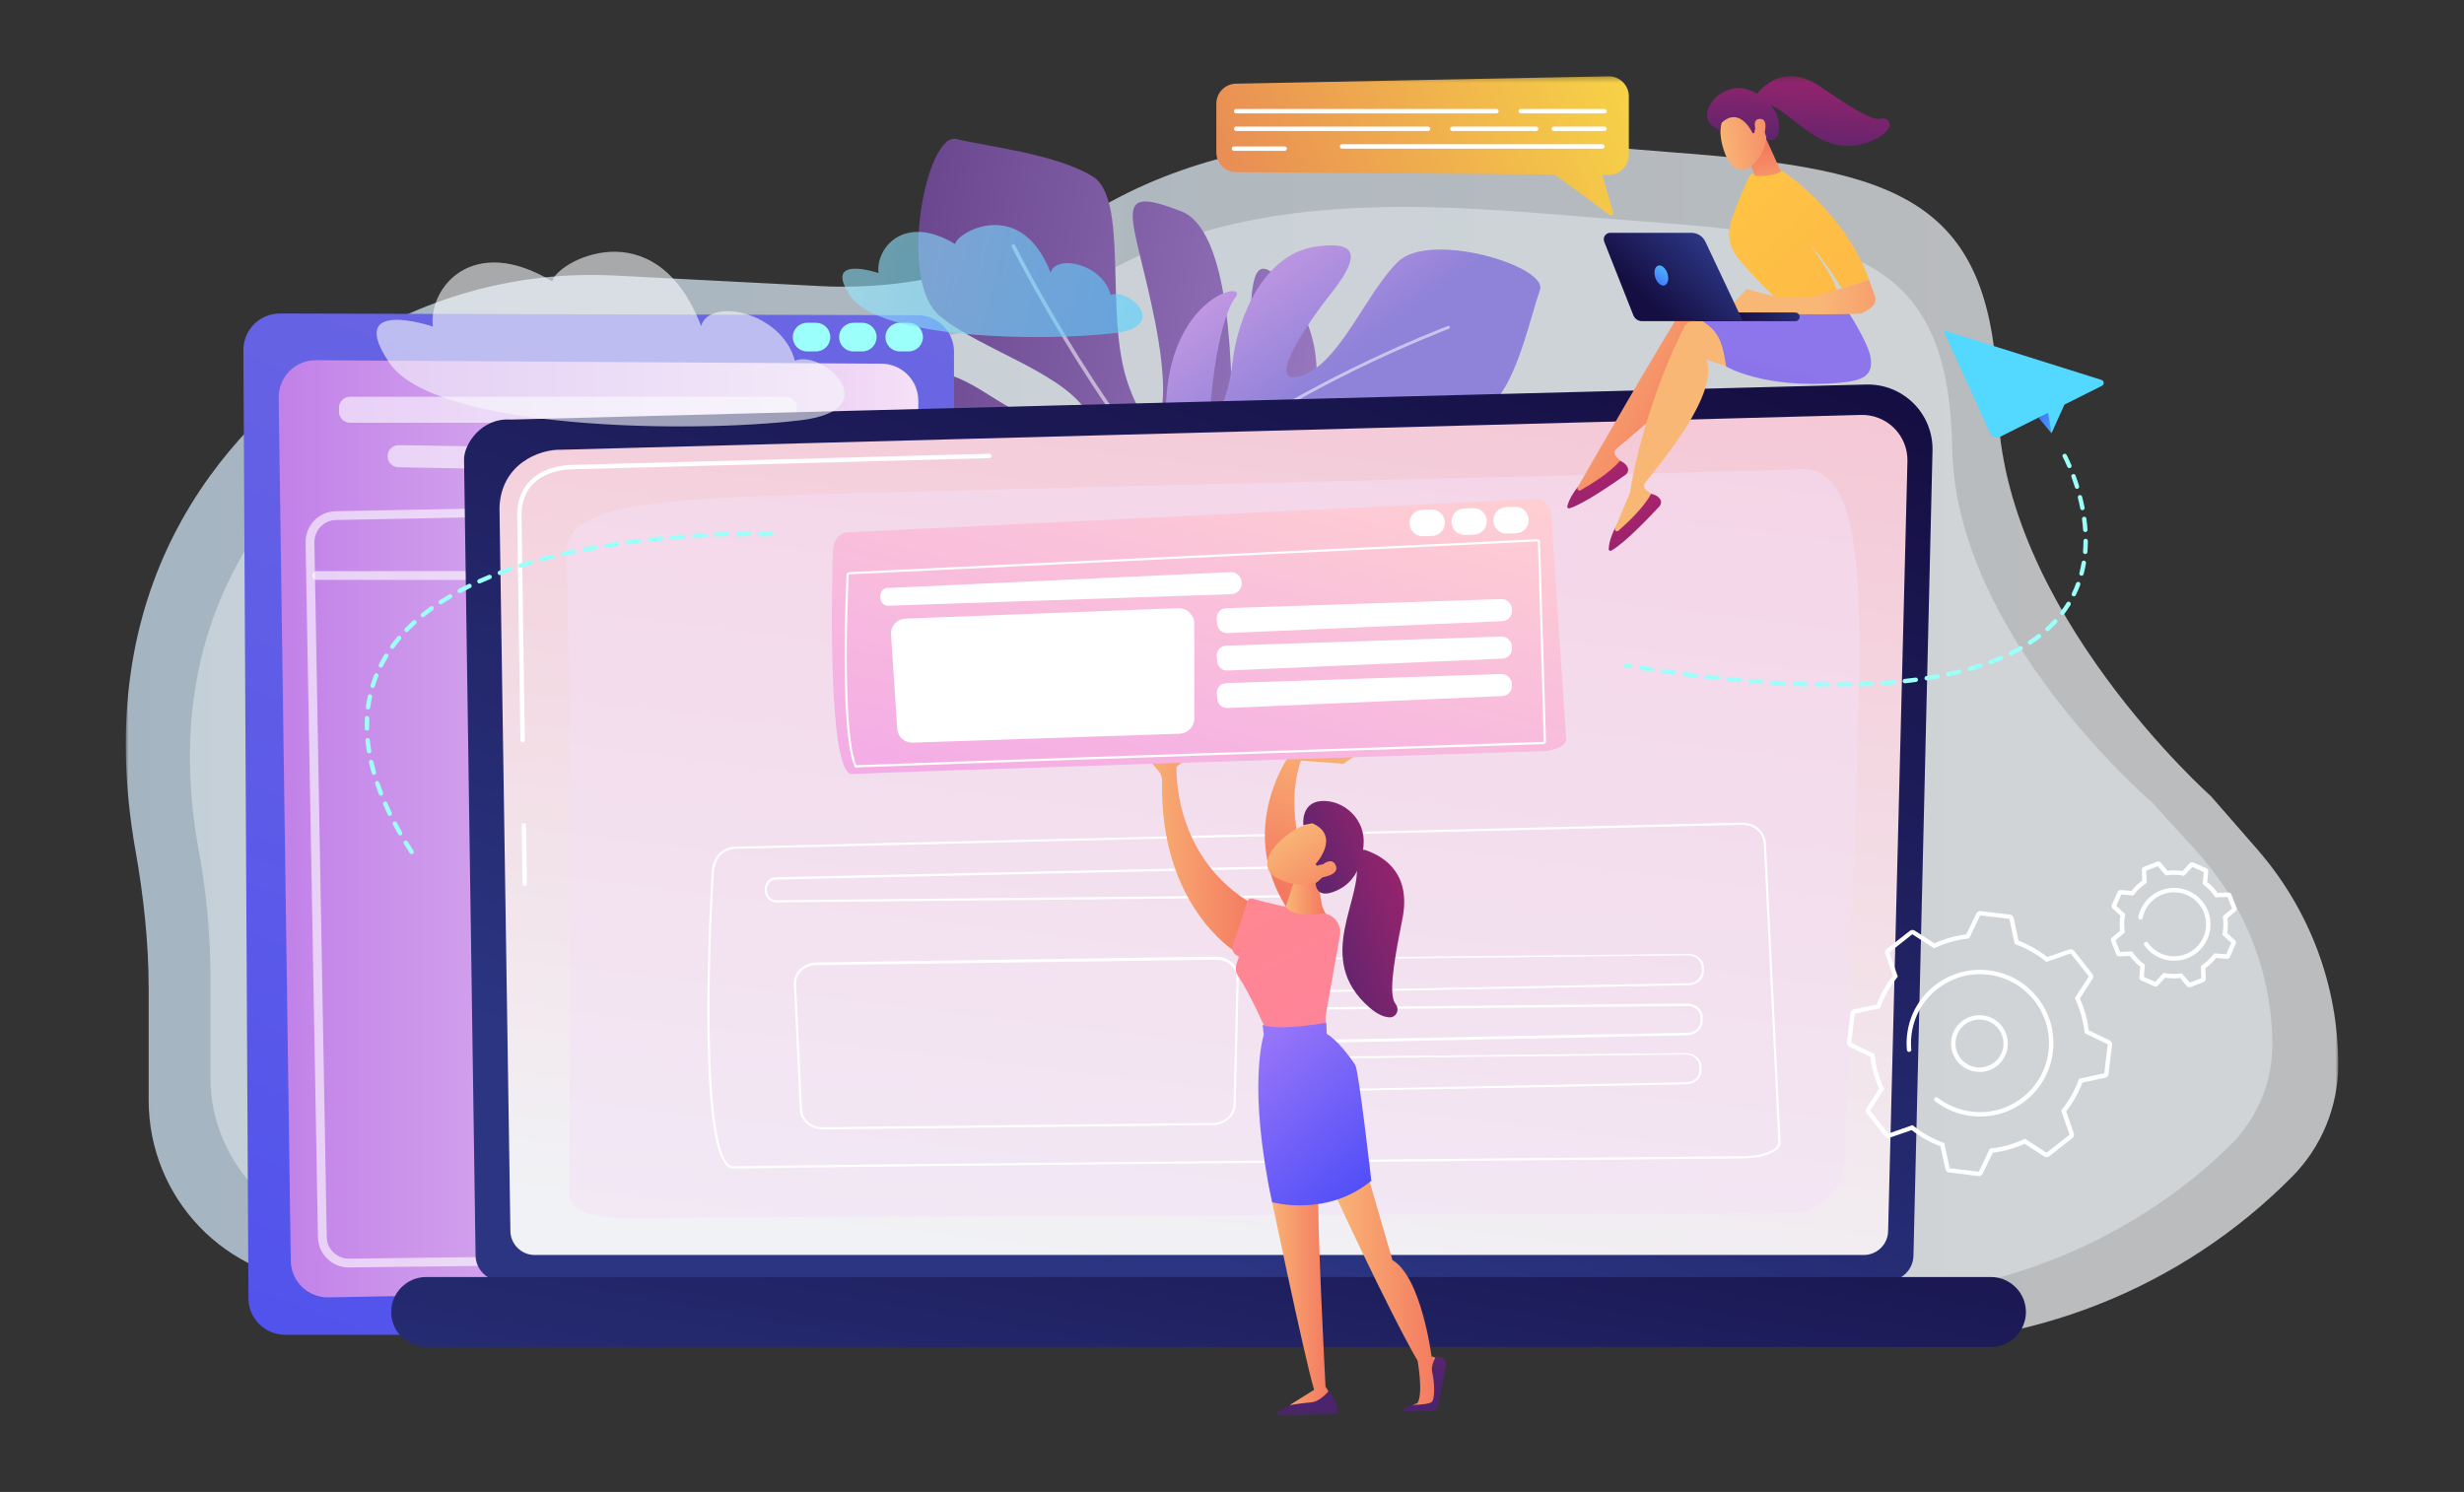 <svg width="431" height="261" viewBox="0 0 431 261" fill="none" xmlns="http://www.w3.org/2000/svg">
<rect x="0" y="0" width="431" height="261" fill="#333333" stroke="none"/>
<mask id="mask0_2227_7416" style="mask-type:luminance" maskUnits="userSpaceOnUse" x="22" y="13" width="387" height="235">
<path d="M409 13.322H22V247.677H409V13.322Z" fill="white"/>
</mask>
<g mask="url(#mask0_2227_7416)">
<path opacity="0.7" d="M394.855 148.603L386.736 139.287C386.736 139.287 350.101 106.75 349.464 70.767C348.831 34.784 332.429 29.656 292.999 26.687C259.666 24.176 221.193 18.069 189.793 37.915C176.014 46.626 159.821 50.886 143.503 50.05L107.538 48.203C90.38 47.32 73.383 52.066 59.23 61.729C38.248 76.054 15.51 102.714 23.717 148.9C25.11 156.743 26.005 164.952 26.005 172.915V192.476C26.005 209.654 39.521 223.766 56.827 224.445L326.807 235.033C354.565 236.121 381.455 225.529 400.921 205.867C406.11 200.623 409 193.57 409 186.221C409 172.406 403.965 159.053 394.855 148.603Z" fill="url(#paint0_linear_2227_7416)"/>
<path opacity="0.4" d="M384.197 148.899L376.558 140.49C376.558 140.49 342.086 111.107 341.492 78.617C340.894 46.127 325.464 41.493 288.365 38.813C256.999 36.545 220.803 31.032 191.262 48.954C178.298 56.82 163.062 60.668 147.708 59.908L113.869 58.239C97.726 57.441 81.733 61.724 68.417 70.454C48.677 83.391 27.108 107.464 34.829 149.169C36.141 156.253 36.805 163.663 36.805 170.854V188.519C36.805 204.031 49.696 216.775 65.978 217.388L320.081 226.951C346.2 227.934 371.541 218.367 389.854 200.615C394.739 195.879 397.474 189.509 397.474 182.874C397.474 170.4 392.759 158.338 384.189 148.903L384.197 148.899Z" fill="url(#paint1_linear_2227_7416)"/>
<path d="M215.252 98.564C215.252 98.564 239.745 71.345 226.249 52.077C215.402 36.592 220.183 59.677 217.872 79.909C217.691 81.498 215.325 81.328 215.375 79.728C215.85 64.034 215.113 40.239 206.617 36.958C193.787 32.007 198.356 37.61 202.044 56.284C205.733 74.958 201.442 79.065 197.286 67.054C193.127 55.042 197.545 34.81 191.113 30.858C184.681 26.906 172.581 25.622 167.299 24.322C162.02 23.023 156.958 49.089 164.343 55.243C171.728 61.397 187.223 65.426 190.777 73.262C194.331 81.097 180.236 73.717 172.87 69.032C165.505 64.347 160.222 62.731 162.947 73.316C165.67 83.9 179.379 88.242 189.296 88.377C199.212 88.512 205.081 91.739 200.215 92.059C195.35 92.383 180.301 92.14 175.479 89.16C170.655 86.179 178.62 110.151 215.255 98.556L215.252 98.564Z" fill="url(#paint2_linear_2227_7416)"/>
<path opacity="0.53" d="M215.306 96.545C215.337 96.433 215.306 96.31 215.214 96.225C194.686 77.1 177.729 43.245 177.559 42.905C177.478 42.747 177.285 42.682 177.127 42.759C176.968 42.84 176.902 43.033 176.98 43.191C177.149 43.53 194.158 77.493 214.774 96.699C214.905 96.823 215.109 96.815 215.229 96.684C215.268 96.645 215.291 96.595 215.306 96.549V96.545Z" fill="white"/>
<path d="M205.201 83.438C205.201 83.438 225.246 105.524 241.987 96.189C255.441 88.689 236.327 90.648 220.109 87.105C218.836 86.827 219.172 84.926 220.461 85.096C233.147 86.777 252.505 88.149 255.866 81.54C260.939 71.561 256.021 74.796 240.571 76.239C225.122 77.68 222.147 73.867 232.229 71.496C242.311 69.121 258.354 74.372 262.09 69.491C265.825 64.609 267.869 54.915 269.359 50.747C270.849 46.579 250.128 40.324 244.53 45.796C238.927 51.268 234.378 63.483 227.734 65.712C221.086 67.941 228.236 57.136 232.645 51.56C237.056 45.985 238.804 41.84 229.995 43.17C221.186 44.5 216.533 55.243 215.603 63.263C214.673 71.284 211.57 75.768 211.713 71.8C211.852 67.833 213.295 55.667 216.108 52.008C218.925 48.349 198.826 52.814 205.196 83.441L205.201 83.438Z" fill="url(#paint3_linear_2227_7416)"/>
<path opacity="0.53" d="M206.832 83.649C206.92 83.684 207.025 83.668 207.098 83.603C224.303 68.561 253.16 57.626 253.45 57.518C253.585 57.468 253.654 57.313 253.604 57.178C253.554 57.043 253.4 56.974 253.264 57.024C252.975 57.132 224.029 68.098 206.751 83.206C206.643 83.302 206.631 83.468 206.727 83.576C206.759 83.611 206.793 83.634 206.832 83.649Z" fill="white"/>
<path d="M49.847 233.505H160.481C164.007 233.505 166.871 230.648 166.871 227.12V61.528C166.871 58.008 164.019 55.154 160.5 55.143L48.979 54.842C45.43 54.834 42.555 57.715 42.574 61.258L43.458 227.151C43.477 230.664 46.332 233.502 49.847 233.502V233.505Z" fill="url(#paint4_linear_2227_7416)"/>
<path d="M55.268 63.016L154.192 63.625C157.769 63.648 160.651 66.559 160.631 70.134L159.941 218.76C159.925 222.281 157.097 225.142 153.578 225.207L57.46 226.962C53.872 227.027 50.912 224.162 50.862 220.577L48.744 69.586C48.694 65.958 51.634 62.996 55.264 63.02L55.268 63.016Z" fill="url(#paint5_linear_2227_7416)"/>
<path opacity="0.6" d="M137.449 69.404H61.233C60.161 69.404 59.292 70.273 59.292 71.344V72.022C59.292 73.094 60.161 73.962 61.233 73.962H137.449C138.521 73.962 139.39 73.094 139.39 72.022V71.344C139.39 70.273 138.521 69.404 137.449 69.404Z" fill="white"/>
<path opacity="0.6" d="M67.797 79.913C67.851 80.927 68.681 81.725 69.699 81.745L136.358 82.959C137.442 82.979 138.333 82.107 138.333 81.024V80.865C138.333 79.809 137.485 78.945 136.424 78.93L69.765 77.873C68.642 77.854 67.735 78.795 67.797 79.917V79.913Z" fill="white"/>
<path opacity="0.61" d="M60.99 221.735C58.07 221.735 55.666 219.379 55.616 216.456L53.451 94.898C53.397 91.941 55.762 89.489 58.722 89.431L148.724 87.68C150.156 87.661 151.522 88.185 152.555 89.18C153.59 90.175 154.176 91.513 154.203 92.951L156.522 215.18C156.549 216.623 156.013 217.987 155.006 219.021C154.003 220.058 152.652 220.636 151.209 220.651L61.048 221.732C61.025 221.732 61.006 221.732 60.983 221.732L60.99 221.735ZM54.994 94.868L57.159 216.426C57.198 218.512 58.911 220.189 60.99 220.189C61.006 220.189 61.021 220.189 61.037 220.189L151.198 219.109C152.228 219.098 153.188 218.685 153.902 217.945C154.62 217.208 155.002 216.233 154.982 215.207L152.664 92.978C152.644 91.953 152.228 91 151.49 90.291C150.754 89.581 149.785 89.192 148.759 89.222L58.756 90.973C56.646 91.016 54.96 92.762 54.998 94.871L54.994 94.868Z" fill="white"/>
<path opacity="0.61" d="M153.581 101.449H55.391C54.967 101.449 54.619 101.102 54.619 100.677C54.619 100.253 54.967 99.906 55.391 99.906H153.581C154.005 99.906 154.353 100.253 154.353 100.677C154.353 101.102 154.005 101.449 153.581 101.449Z" fill="white"/>
<path d="M145.232 58.973C145.232 60.357 144.11 61.48 142.724 61.48H141.181C139.796 61.48 138.673 60.357 138.673 58.973C138.673 57.589 139.796 56.467 141.181 56.467H142.724C144.11 56.467 145.232 57.589 145.232 58.973Z" fill="url(#paint6_linear_2227_7416)"/>
<path d="M153.334 58.973C153.334 60.357 152.211 61.48 150.826 61.48H149.282C147.898 61.48 146.774 60.357 146.774 58.973C146.774 57.589 147.898 56.467 149.282 56.467H150.826C152.211 56.467 153.334 57.589 153.334 58.973Z" fill="url(#paint7_linear_2227_7416)"/>
<path d="M161.438 58.973C161.438 60.357 160.315 61.48 158.929 61.48H157.387C156.001 61.48 154.878 60.357 154.878 58.973C154.878 57.589 156.001 56.467 157.387 56.467H158.929C160.315 56.467 161.438 57.589 161.438 58.973Z" fill="url(#paint8_linear_2227_7416)"/>
<path d="M334.698 219.601C334.698 222.065 332.679 224.078 330.215 224.078H87.671C85.206 224.078 83.188 222.061 83.188 219.601L81.17 80.31C81.17 77.846 84.075 73.038 89.396 73.4L326.433 67.269C329.528 67.189 332.521 68.38 334.713 70.562C336.905 72.745 338.105 75.729 338.032 78.822L334.702 219.598L334.698 219.601Z" fill="url(#paint9_linear_2227_7416)"/>
<path d="M330.268 215.308C330.268 217.641 328.358 219.549 326.024 219.549H93.52C91.186 219.549 89.276 217.641 89.276 215.308L87.37 88.861C87.594 81.253 94.269 78.515 98.317 78.677L325.503 72.585C327.679 72.527 329.782 73.364 331.322 74.898C332.861 76.433 333.702 78.534 333.648 80.709L330.268 215.308Z" fill="url(#paint10_linear_2227_7416)"/>
<path d="M91.788 154.996C91.576 154.996 91.406 154.826 91.402 154.615L91.252 144.361C91.252 144.149 91.418 143.972 91.634 143.972C91.842 143.956 92.024 144.138 92.024 144.354L92.174 154.606C92.174 154.818 92.008 154.996 91.792 154.996H91.788Z" fill="white"/>
<path d="M91.422 129.868C91.21 129.868 91.04 129.698 91.036 129.486L90.457 90.209C90.469 87.572 91.283 85.466 92.872 83.943C95.766 81.175 100.288 81.31 100.481 81.321L173.028 79.374C173.236 79.359 173.418 79.536 173.426 79.748C173.429 79.96 173.263 80.138 173.051 80.145L100.481 82.092C100.277 82.085 96.067 81.954 93.409 84.502C91.973 85.875 91.24 87.795 91.229 90.209L91.808 129.478C91.808 129.69 91.642 129.868 91.425 129.868H91.422Z" fill="white"/>
<path opacity="0.5" d="M99.52 208.288C99.763 197.839 99.674 105.289 99.073 97.296C98.471 89.302 110.93 87.802 130.053 86.904C149.175 86.006 310.536 82.443 314.691 82.107C324.028 81.352 325.962 95.298 325.028 125.583C324.326 148.333 323.165 185.812 322.628 203.048C322.47 208.181 318.272 212.252 313.132 212.268C274.301 212.376 125.48 212.8 115.571 213.097C104.17 213.436 99.42 212.433 99.516 208.288H99.52Z" fill="url(#paint11_linear_2227_7416)"/>
<path d="M348.249 235.643H74.549C71.181 235.643 68.426 232.89 68.426 229.524C68.426 226.157 71.181 223.404 74.549 223.404H348.249C351.618 223.404 354.373 226.157 354.373 229.524C354.373 232.89 351.618 235.643 348.249 235.643Z" fill="url(#paint12_linear_2227_7416)"/>
<path d="M346.126 205.738C346.096 205.738 346.068 205.738 346.037 205.734L340.914 205.113C340.6 205.074 340.346 204.843 340.281 204.535L339.424 200.54C337.614 199.854 335.924 198.901 334.392 197.702L330.527 199.036C330.23 199.14 329.897 199.04 329.704 198.793L326.521 194.733C326.328 194.486 326.313 194.139 326.483 193.877L328.705 190.445C327.907 188.676 327.386 186.805 327.151 184.885L323.473 183.1C323.187 182.96 323.026 182.66 323.064 182.348L323.686 177.227C323.724 176.915 323.956 176.66 324.264 176.594L328.261 175.738C328.948 173.93 329.901 172.241 331.101 170.71L329.766 166.846C329.662 166.55 329.763 166.218 330.01 166.026L334.073 162.844C334.32 162.651 334.663 162.636 334.929 162.806L338.363 165.027C340.134 164.229 342.001 163.708 343.927 163.473L345.717 159.798C345.856 159.513 346.157 159.347 346.474 159.389L351.597 160.011C351.91 160.049 352.165 160.28 352.23 160.589L353.087 164.584C354.896 165.27 356.587 166.222 358.118 167.421L361.984 166.087C362.281 165.984 362.614 166.083 362.807 166.33L365.99 170.391C366.183 170.637 366.198 170.984 366.028 171.246L363.805 174.678C364.604 176.448 365.125 178.318 365.36 180.239L369.037 182.024C369.323 182.162 369.485 182.463 369.447 182.78L368.825 187.9C368.787 188.212 368.555 188.467 368.247 188.533L364.25 189.389C363.563 191.197 362.609 192.886 361.41 194.417L362.745 198.281C362.849 198.577 362.748 198.909 362.501 199.101L358.438 202.283C358.191 202.476 357.844 202.491 357.582 202.321L354.148 200.101C352.377 200.899 350.505 201.419 348.584 201.654L346.798 205.329C346.674 205.583 346.412 205.746 346.134 205.746L346.126 205.738ZM334.54 196.834L334.705 196.965C336.268 198.219 338.012 199.202 339.887 199.888L340.088 199.961L341.033 204.373L346.13 204.97L348.071 200.933L348.283 200.91C350.266 200.694 352.192 200.155 354.013 199.31L354.206 199.222L357.998 201.669L362.004 198.504L360.538 194.259L360.672 194.093C361.927 192.531 362.911 190.788 363.597 188.914L363.671 188.714L368.085 187.769L368.679 182.676L364.639 180.736L364.616 180.523C364.4 178.542 363.86 176.614 363.015 174.797L362.926 174.605L365.38 170.814L362.197 166.793L357.964 168.278L357.798 168.147C356.235 166.893 354.491 165.91 352.616 165.224L352.415 165.15L351.471 160.739L346.373 160.145L344.433 164.182L344.22 164.206C342.236 164.426 340.308 164.962 338.49 165.806L338.297 165.895L334.505 163.442L330.48 166.623L331.965 170.853L331.831 171.019C330.576 172.581 329.593 174.323 328.906 176.194L328.832 176.394L324.442 177.335L323.824 182.432L327.864 184.372L327.887 184.584C328.103 186.566 328.644 188.494 329.489 190.31L329.577 190.503L327.123 194.293L330.307 198.315L334.54 196.83V196.834ZM346.365 195.331C345.844 195.331 345.32 195.3 344.795 195.234C342.483 194.953 340.296 194.054 338.467 192.635C338.297 192.504 338.27 192.261 338.398 192.096C338.529 191.926 338.772 191.895 338.938 192.026C340.655 193.36 342.711 194.205 344.883 194.467C348.083 194.856 351.243 193.973 353.781 191.987C356.32 190.002 357.929 187.145 358.319 183.948C358.709 180.752 357.825 177.594 355.838 175.056C353.851 172.519 350.992 170.911 347.793 170.522C344.594 170.132 341.435 171.015 338.895 173.001C336.357 174.987 334.748 177.844 334.358 181.041C334.254 181.896 334.242 182.76 334.32 183.609C334.338 183.821 334.184 184.009 333.972 184.029C333.76 184.048 333.571 183.894 333.552 183.681C333.467 182.78 333.482 181.858 333.594 180.952C334.007 177.55 335.72 174.513 338.421 172.396C341.122 170.283 344.482 169.345 347.885 169.758C351.289 170.171 354.33 171.883 356.448 174.582C358.562 177.281 359.5 180.639 359.087 184.041C358.674 187.441 356.96 190.48 354.26 192.597C351.975 194.385 349.22 195.331 346.365 195.331Z" fill="white"/>
<path d="M346.25 187.527C345.645 187.527 345.042 187.414 344.46 187.191C343.221 186.713 342.242 185.784 341.705 184.573C341.169 183.362 341.134 182.013 341.612 180.775C342.596 178.223 345.479 176.942 348.037 177.929C350.591 178.912 351.872 181.793 350.884 184.349C350.406 185.587 349.476 186.567 348.265 187.103C347.62 187.387 346.937 187.53 346.25 187.53V187.527ZM342.334 181.049C341.933 182.093 341.96 183.235 342.415 184.256C342.87 185.283 343.696 186.065 344.741 186.47C345.787 186.871 346.93 186.844 347.952 186.389C348.979 185.934 349.762 185.109 350.167 184.064C351 181.905 349.92 179.472 347.759 178.643C345.602 177.809 343.167 178.89 342.334 181.049Z" fill="white"/>
<path d="M382.958 172.717C382.797 172.717 382.642 172.647 382.535 172.52L381.334 171.101C380.459 171.205 379.579 171.182 378.715 171.043L377.452 172.405C377.291 172.578 377.04 172.628 376.82 172.536L374.548 171.533C374.331 171.437 374.2 171.213 374.219 170.978L374.374 169.127C373.683 168.583 373.077 167.947 372.564 167.234L370.705 167.303C370.461 167.323 370.249 167.168 370.164 166.948L369.265 164.635C369.18 164.415 369.242 164.165 369.423 164.01L370.843 162.81C370.739 161.936 370.759 161.056 370.901 160.193L369.539 158.932C369.366 158.77 369.311 158.516 369.408 158.299L370.411 156.032C370.508 155.817 370.732 155.677 370.967 155.704L372.819 155.859C373.362 155.168 373.999 154.563 374.713 154.05L374.644 152.192C374.637 151.953 374.778 151.737 374.998 151.652L377.314 150.753C377.534 150.669 377.788 150.734 377.939 150.911L379.139 152.33C380.015 152.227 380.894 152.246 381.759 152.388L383.02 151.027C383.183 150.854 383.437 150.8 383.653 150.896L385.926 151.898C386.142 151.995 386.277 152.219 386.254 152.454L386.099 154.305C386.791 154.849 387.396 155.484 387.91 156.198L389.769 156.128C390.008 156.125 390.221 156.264 390.31 156.483L391.208 158.797C391.293 159.017 391.232 159.271 391.05 159.422L389.63 160.62C389.734 161.496 389.715 162.375 389.572 163.239L390.935 164.499C391.108 164.662 391.162 164.916 391.066 165.133L390.062 167.403C389.966 167.619 389.746 167.754 389.507 167.731L387.655 167.577C387.11 168.267 386.474 168.872 385.76 169.385L385.83 171.244C385.837 171.479 385.694 171.695 385.474 171.783L383.16 172.682C383.094 172.709 383.025 172.721 382.958 172.721V172.717ZM381.651 170.279L383.024 171.903L385.051 171.116L384.969 168.992L385.147 168.872C385.922 168.34 386.605 167.692 387.169 166.944L387.295 166.775L389.414 166.952L390.29 164.963L388.731 163.516L388.77 163.308C388.943 162.387 388.963 161.446 388.832 160.516L388.8 160.304L390.425 158.932L389.638 156.908L387.512 156.988L387.392 156.811C386.86 156.036 386.212 155.353 385.463 154.79L385.293 154.664L385.471 152.543L383.48 151.667L382.033 153.225L381.824 153.187C380.902 153.013 379.961 152.994 379.031 153.125L378.819 153.155L377.445 151.533L375.42 152.319L375.5 154.444L375.323 154.563C374.543 155.095 373.864 155.743 373.301 156.491L373.174 156.661L371.056 156.483L370.179 158.473L371.738 159.919L371.7 160.128C371.526 161.049 371.506 161.99 371.638 162.919L371.669 163.131L370.045 164.504L370.832 166.528L372.958 166.447L373.077 166.624C373.609 167.4 374.258 168.082 375.007 168.645L375.176 168.772L374.998 170.889L376.99 171.764L378.437 170.207L378.645 170.245C379.567 170.419 380.509 170.438 381.438 170.307L381.651 170.276V170.279ZM380.277 168.07C379.421 168.07 378.549 167.897 377.716 167.526C376.658 167.06 375.747 166.32 375.084 165.379C374.96 165.205 375.003 164.963 375.176 164.843C375.35 164.719 375.593 164.762 375.712 164.936C376.295 165.761 377.094 166.412 378.024 166.821C380.852 168.067 384.166 166.783 385.412 163.956C386.659 161.13 385.374 157.817 382.546 156.572C379.718 155.326 376.404 156.61 375.157 159.437C374.995 159.803 374.872 160.185 374.795 160.575C374.752 160.783 374.548 160.918 374.339 160.875C374.131 160.832 373.996 160.629 374.038 160.42C374.131 159.977 374.269 159.545 374.451 159.128C375.871 155.913 379.641 154.451 382.859 155.871C386.077 157.289 387.539 161.056 386.119 164.272C385.069 166.652 382.728 168.074 380.277 168.074V168.07Z" fill="white"/>
<path d="M276.018 85.135C276.049 85.123 292.764 55.872 295.021 53.123C295.399 52.66 295.99 52.425 296.584 52.494L301.249 53.05L306.728 64.899L297.599 59.586C298.501 65.828 286.772 75.109 282.751 78.495C282.342 78.838 282.311 79.455 282.678 79.841L284.283 81.522C281.647 84.194 278.603 85.906 275.169 86.7L276.014 85.139L276.018 85.135Z" fill="url(#paint13_linear_2227_7416)"/>
<path d="M283.357 80.609C283.357 80.609 284.383 80.941 284.731 81.851C284.896 82.287 284.719 82.78 284.336 83.054C282.651 84.261 277.083 88.163 274.513 88.927C274.3 88.988 274.104 88.799 274.15 88.583C274.282 87.986 274.71 86.794 276.084 85.051L275.96 85.302C275.805 85.618 276.149 85.946 276.454 85.772C278.171 84.805 281.67 82.68 283.36 80.606L283.357 80.609Z" fill="url(#paint14_linear_2227_7416)"/>
<path d="M282.531 92.314C282.558 92.295 285.067 86.26 285.094 86.241C287.393 72.252 293.004 60.272 294.655 57.121C294.932 56.589 295.461 56.242 296.059 56.192L300.74 55.791L308.507 66.287L298.49 62.928C300.639 68.859 291.032 80.319 287.779 84.448C287.447 84.868 287.54 85.478 287.98 85.778L289.893 87.097C287.852 90.248 285.221 92.542 282.019 94.011L282.531 92.31V92.314Z" fill="url(#paint15_linear_2227_7416)"/>
<path d="M288.797 86.398C288.797 86.398 289.865 86.514 290.391 87.339C290.641 87.733 290.568 88.253 290.248 88.596C288.839 90.12 284.178 95.067 281.816 96.335C281.623 96.439 281.388 96.293 281.393 96.073C281.4 95.464 281.578 94.21 282.569 92.225L282.5 92.495C282.411 92.834 282.812 93.088 283.078 92.857C284.564 91.561 287.562 88.774 288.793 86.402L288.797 86.398Z" fill="url(#paint16_linear_2227_7416)"/>
<path d="M322.651 53.577C322.651 53.577 326.884 59.87 327.232 62.743C327.579 65.615 326.062 66.606 321.629 66.973C308.441 68.064 301.939 64.112 301.939 64.112C301.036 58.362 300.396 56.901 292.86 53.774C292.86 53.774 302.391 54.53 304.308 53.786C306.226 53.041 322.651 53.577 322.651 53.577Z" fill="url(#paint17_linear_2227_7416)"/>
<path d="M311.2 52.743C311.2 52.743 306.268 48.051 303.841 44.943C302.529 43.262 302.117 41.052 302.722 39.009C303.83 35.276 305.801 31.413 305.979 30.811C306.253 29.889 311.782 29.928 311.782 29.928C311.782 29.928 322.663 36.984 326.938 48.938L322.138 50.43C322.138 50.43 319.299 45.668 316.489 42.641C316.489 42.641 321.348 49.053 321.518 51.679L311.196 52.743H311.2Z" fill="url(#paint18_linear_2227_7416)"/>
<path d="M305.312 25.662C305.37 25.855 306.813 30.636 306.925 30.732C307.036 30.832 310.088 30.994 311.524 30.015L308.591 23.533L305.308 25.662H305.312Z" fill="url(#paint19_linear_2227_7416)"/>
<path d="M301.341 20.293C301.341 20.293 300.315 22.664 301.523 26.27C302.73 29.875 304.702 30.187 305.952 29.297C307.202 28.406 308.823 26.813 309.023 23.547C309.224 20.282 302.761 17.293 301.345 20.293H301.341Z" fill="url(#paint20_linear_2227_7416)"/>
<path d="M306.585 23.331C306.585 23.331 304.405 18.45 301.137 21.492L300.886 22.749C300.886 22.749 297.772 21.862 298.795 19.044C299.817 16.225 303.541 14.312 306.871 16.14C310.2 17.968 311.331 20.119 311.154 22.688C310.976 25.256 309.051 24.376 309.051 24.376C309.051 24.376 308.68 22.491 307.778 22.155C306.874 21.82 306.893 23.247 306.893 23.247L306.593 23.335L306.585 23.331Z" fill="url(#paint21_linear_2227_7416)"/>
<path d="M307.333 23.394C307.333 23.394 306.199 20.892 307.789 20.803C309.379 20.714 308.73 23.213 308.414 24.127L307.333 23.394Z" fill="url(#paint22_linear_2227_7416)"/>
<path d="M301.804 54.596L305.509 50.567L309.787 51.72C309.787 51.72 314.776 52.491 317.631 51.72L320.487 50.948L326.938 48.94L327.953 51.801C328.211 52.525 327.953 53.335 327.324 53.779C326.765 54.176 326.113 54.611 325.695 54.793C324.847 55.163 306.122 54.908 306.122 54.908L301.804 54.592V54.596Z" fill="url(#paint23_linear_2227_7416)"/>
<path d="M308.237 17.948C307.345 17.84 306.987 16.741 307.592 16.078C309.549 13.942 313.241 11.571 318.5 15.211C324.427 19.306 327.633 21.16 329.088 20.771C330.044 20.516 330.874 21.461 330.423 22.34C330.087 22.992 329.408 23.671 328.154 24.291C318.469 29.069 313.461 18.588 308.237 17.952V17.948Z" fill="url(#paint24_linear_2227_7416)"/>
<path d="M314.067 56.191C314.067 56.191 314.04 56.191 314.029 56.191L296.985 56.172C296.565 56.172 296.222 55.828 296.226 55.408C296.226 54.988 296.569 54.641 296.99 54.649L314.032 54.668C314.453 54.668 314.796 55.011 314.793 55.431C314.793 55.84 314.472 56.172 314.067 56.191Z" fill="url(#paint25_linear_2227_7416)"/>
<path d="M281.667 40.73H295.858C296.904 40.73 297.857 41.336 298.304 42.281L304.864 56.185H287.227C286.552 56.185 285.945 55.773 285.699 55.148L280.609 42.281C280.316 41.536 280.864 40.73 281.662 40.73H281.667Z" fill="url(#paint26_linear_2227_7416)"/>
<path d="M291.665 47.855C291.974 48.812 291.746 49.737 291.156 49.926C290.569 50.115 289.843 49.494 289.535 48.538C289.227 47.582 289.454 46.656 290.045 46.467C290.631 46.279 291.356 46.899 291.665 47.855Z" fill="url(#paint27_linear_2227_7416)"/>
<path d="M128.312 204.436C127.862 204.436 127.437 204.235 127.051 203.842C121.723 198.382 124.366 154.432 124.481 152.566C124.613 150.461 125.793 148.182 128.722 148.113L304.409 143.917C305.818 143.878 306.937 144.256 307.735 145.027C308.816 146.073 308.912 147.457 308.916 147.858L311.459 199.89C311.462 200.263 311.3 200.623 310.973 200.954C309.981 201.964 307.627 202.631 304.976 202.655C276.783 202.893 134.776 204.193 128.367 204.428C128.347 204.428 128.329 204.428 128.309 204.428L128.312 204.436ZM304.583 144.303C304.528 144.303 304.475 144.303 304.421 144.303L128.733 148.498C125.376 148.579 124.925 151.648 124.867 152.589C123.895 168.356 123.158 199.304 127.329 203.572C127.653 203.904 127.993 204.065 128.355 204.046C134.768 203.811 276.778 202.512 304.976 202.273C307.492 202.25 309.792 201.613 310.702 200.688C310.953 200.43 311.081 200.167 311.081 199.905L308.538 147.873C308.534 147.503 308.445 146.246 307.473 145.309C306.782 144.642 305.81 144.303 304.587 144.303H304.583Z" fill="white"/>
<path d="M143.886 197.591C141.741 197.591 139.996 196.026 139.904 194.075L138.862 172.173C138.815 171.198 139.213 170.222 139.95 169.512C140.683 168.81 141.713 168.39 142.782 168.375L212.632 167.346C213.705 167.341 214.758 167.716 215.518 168.406C216.282 169.1 216.707 170.06 216.683 171.043L216.143 193.234C216.097 195.196 214.365 196.801 212.204 196.824L143.932 197.587H143.886V197.591ZM212.697 167.901H212.64L142.79 168.842C141.822 168.857 140.884 169.185 140.22 169.821C139.561 170.45 139.21 171.286 139.248 172.15L140.29 194.067C140.371 195.81 141.949 197.206 143.886 197.206H143.928L212.2 196.443C214.152 196.423 215.715 195.008 215.757 193.253L216.297 171.051C216.32 170.18 215.939 169.405 215.259 168.783C214.584 168.171 213.655 167.901 212.697 167.901Z" fill="white"/>
<path d="M135.756 157.875C134.676 157.875 133.776 156.945 133.753 155.735C133.73 154.478 134.594 153.49 135.686 153.468L223.682 151.551V151.559C224.515 151.547 225.33 151.852 225.909 152.403C226.425 152.9 226.719 153.552 226.73 154.238V154.285C226.746 154.971 226.48 155.631 225.982 156.144C225.427 156.718 224.627 156.999 223.786 157.007L135.771 157.875H135.751H135.756ZM223.752 151.949C223.732 151.949 223.709 151.949 223.69 151.949L135.694 153.876C134.814 153.895 134.115 154.682 134.139 155.688C134.158 156.73 134.884 157.49 135.756 157.49H135.771L223.786 156.621C224.523 156.614 225.222 156.347 225.708 155.85C226.132 155.414 226.36 154.863 226.349 154.281V154.243C226.337 153.66 226.086 153.109 225.642 152.685C225.152 152.214 224.466 151.952 223.752 151.952V151.949Z" fill="white"/>
<path d="M225.091 173.685C223.705 173.685 222.536 172.744 222.417 171.483L222.297 170.226C222.235 169.548 222.486 168.881 222.991 168.379C223.489 167.882 224.199 167.597 224.94 167.592L295.345 166.895C296.067 166.903 296.766 167.15 297.275 167.612C297.787 168.079 298.073 168.73 298.054 169.39L298.039 169.995C298.007 171.306 296.854 172.324 295.415 172.351L225.141 173.689H225.083L225.091 173.685ZM295.377 167.13H295.35L224.943 167.905C224.303 167.913 223.694 168.194 223.265 168.622C222.841 169.042 222.629 169.625 222.683 170.188L222.803 171.468C222.903 172.548 223.937 173.395 225.141 173.357L295.415 171.992C296.645 171.97 297.633 171.086 297.661 169.983L297.676 169.378C297.691 168.827 297.453 168.214 297.02 167.82C296.591 167.427 295.993 167.13 295.38 167.13H295.377Z" fill="white"/>
<path d="M224.878 182.556C223.493 182.556 222.324 181.514 222.204 180.253L222.084 178.946C222.022 178.267 222.274 177.573 222.779 177.072C223.277 176.575 223.987 176.277 224.728 176.27L295.133 175.564C295.854 175.573 296.557 175.815 297.063 176.277C297.575 176.744 297.861 177.392 297.842 178.055L297.826 178.66C297.795 179.971 296.642 181.09 295.202 181.117L224.928 182.556H224.871H224.878ZM295.164 176H295.137L224.731 176.675C224.091 176.682 223.482 176.914 223.053 177.342C222.629 177.763 222.417 178.317 222.471 178.88L222.59 180.149C222.691 181.228 223.729 182.05 224.928 182.031L295.202 180.662C296.433 180.639 297.421 179.756 297.448 178.653L297.463 178.048C297.479 177.496 297.24 176.983 296.808 176.59C296.379 176.197 295.781 176 295.168 176H295.164Z" fill="white"/>
<path d="M224.666 191.036C223.28 191.036 222.111 190.088 221.992 188.827L221.873 187.566C221.811 186.887 222.061 186.216 222.567 185.715C223.065 185.218 223.774 184.932 224.515 184.925L294.921 184.227C295.639 184.227 296.344 184.482 296.85 184.944C297.364 185.411 297.649 186.062 297.633 186.722L297.618 187.327C297.587 188.638 296.433 189.663 294.994 189.69L224.72 191.036H224.662H224.666ZM294.955 184.482H294.928L224.523 185.248C223.883 185.256 223.273 185.534 222.845 185.962C222.42 186.382 222.208 186.961 222.262 187.524L222.382 188.804C222.482 189.883 223.52 190.717 224.72 190.693L294.994 189.328C296.225 189.305 297.213 188.423 297.24 187.319L297.255 186.714C297.271 186.166 297.031 185.557 296.599 185.164C296.171 184.771 295.573 184.482 294.96 184.482H294.955Z" fill="white"/>
<path opacity="0.6" d="M75.718 57.128C74.923 50.349 82.647 40.783 96.619 49.235C97.001 46.027 114.53 36.036 122.648 57.047C124.037 51.95 136.759 54.506 139.046 63.12C143.827 60.996 155.329 71.669 140.108 73.512C120.669 75.864 76.134 75.185 68.151 63.529C60.164 51.873 75.718 57.132 75.718 57.132V57.128Z" fill="url(#paint28_linear_2227_7416)"/>
<path opacity="0.6" d="M153.666 47.762C153.157 43.413 158.111 37.278 167.075 42.7C167.322 40.641 178.564 34.232 183.77 47.712C184.661 44.442 192.821 46.081 194.288 51.607C197.356 50.242 204.733 57.09 194.971 58.274C182.501 59.781 153.937 59.346 148.812 51.869C143.688 44.392 153.666 47.766 153.666 47.766V47.762Z" fill="url(#paint29_linear_2227_7416)"/>
<path d="M361.113 70.775L358.855 75.776L356.437 72.098L361.113 70.775Z" fill="url(#paint30_linear_2227_7416)"/>
<path d="M339.903 57.758L348.072 75.699C348.23 76.043 348.519 76.308 348.874 76.432C349.229 76.555 349.622 76.532 349.958 76.363L367.677 67.49C367.88 67.39 368 67.174 367.981 66.947C367.962 66.719 367.811 66.526 367.591 66.461L339.903 57.754V57.758Z" fill="url(#paint31_linear_2227_7416)"/>
<path d="M361.109 70.775L339.903 57.758L358.254 72.218L357.686 73.629L361.109 70.775Z" fill="url(#paint32_linear_2227_7416)"/>
<path d="M356.556 73.057L358.855 75.776L358.254 72.217L356.556 73.057Z" fill="url(#paint33_linear_2227_7416)"/>
<path d="M72.006 149.437C71.878 149.437 71.755 149.375 71.682 149.259C71.327 148.712 70.979 148.16 70.647 147.621C70.536 147.439 70.594 147.2 70.775 147.088C70.956 146.977 71.195 147.034 71.303 147.216C71.631 147.752 71.975 148.295 72.326 148.836C72.442 149.012 72.391 149.251 72.214 149.367C72.148 149.41 72.075 149.429 72.006 149.429V149.437ZM69.995 146.148C69.86 146.148 69.733 146.078 69.66 145.955C69.336 145.388 69.019 144.817 68.722 144.254C68.622 144.066 68.695 143.834 68.884 143.734C69.073 143.634 69.305 143.707 69.405 143.896C69.698 144.451 70.011 145.014 70.331 145.573C70.435 145.758 70.374 145.994 70.188 146.098C70.127 146.132 70.061 146.148 69.995 146.148ZM68.19 142.739C68.047 142.739 67.908 142.658 67.842 142.523C67.557 141.937 67.283 141.343 67.024 140.761C66.939 140.564 67.024 140.337 67.221 140.252C67.418 140.167 67.646 140.252 67.731 140.449C67.981 141.023 68.255 141.606 68.533 142.184C68.626 142.377 68.545 142.608 68.356 142.7C68.302 142.727 68.244 142.739 68.186 142.739H68.19ZM66.639 139.207C66.484 139.207 66.338 139.115 66.28 138.96C66.04 138.351 65.817 137.734 65.612 137.132C65.543 136.932 65.651 136.712 65.855 136.643C66.056 136.574 66.276 136.681 66.345 136.886C66.546 137.476 66.766 138.081 67.001 138.678C67.078 138.875 66.982 139.099 66.781 139.18C66.735 139.199 66.689 139.207 66.642 139.207H66.639ZM65.404 135.559C65.234 135.559 65.08 135.448 65.034 135.278C64.852 134.646 64.69 134.009 64.551 133.389C64.505 133.18 64.636 132.976 64.841 132.925C65.049 132.88 65.253 133.011 65.303 133.215C65.442 133.821 65.601 134.441 65.774 135.062C65.832 135.266 65.713 135.482 65.508 135.54C65.473 135.552 65.439 135.555 65.404 135.555V135.559ZM64.559 131.799C64.374 131.799 64.208 131.665 64.177 131.476C64.069 130.828 63.984 130.176 63.922 129.54C63.903 129.328 64.057 129.139 64.269 129.12C64.482 129.1 64.671 129.255 64.69 129.467C64.752 130.088 64.833 130.72 64.937 131.352C64.972 131.564 64.829 131.761 64.617 131.796C64.597 131.796 64.574 131.799 64.555 131.799H64.559ZM64.188 127.801C63.98 127.801 63.81 127.717 63.803 127.508C63.795 127.27 63.791 127.068 63.791 126.83C63.791 126.417 63.803 126.02 63.822 125.611C63.833 125.399 64.011 125.241 64.227 125.256C64.439 125.268 64.605 125.453 64.594 125.665C64.574 126.062 64.567 126.467 64.567 126.868C64.567 127.1 64.567 127.253 64.574 127.485C64.582 127.697 64.412 127.801 64.2 127.801H64.188ZM64.377 124.119C64.377 124.119 64.343 124.119 64.327 124.119C64.115 124.092 63.968 123.899 63.995 123.687C64.08 123.039 64.188 122.391 64.327 121.759C64.374 121.551 64.578 121.42 64.786 121.462C64.995 121.508 65.126 121.712 65.084 121.921C64.952 122.53 64.844 123.159 64.763 123.784C64.74 123.976 64.57 124.119 64.381 124.119H64.377ZM65.184 120.359C65.145 120.359 65.107 120.356 65.072 120.344C64.868 120.282 64.752 120.066 64.817 119.862C65.006 119.241 65.226 118.62 65.469 118.018C65.55 117.822 65.774 117.726 65.971 117.806C66.168 117.887 66.264 118.112 66.183 118.308C65.948 118.89 65.736 119.488 65.554 120.09C65.504 120.255 65.35 120.363 65.184 120.363V120.359ZM66.619 116.793C66.561 116.793 66.5 116.781 66.446 116.75C66.257 116.653 66.179 116.423 66.276 116.233C66.565 115.659 66.889 115.085 67.229 114.525C67.341 114.344 67.576 114.287 67.761 114.398C67.943 114.51 68.001 114.745 67.889 114.93C67.557 115.47 67.248 116.025 66.966 116.581C66.897 116.715 66.762 116.793 66.623 116.793H66.619ZM68.629 113.515C68.552 113.515 68.471 113.492 68.402 113.442C68.228 113.319 68.19 113.075 68.317 112.902C68.695 112.381 69.1 111.865 69.525 111.367C69.663 111.205 69.907 111.183 70.069 111.321C70.231 111.46 70.25 111.702 70.115 111.865C69.702 112.351 69.309 112.852 68.942 113.357C68.865 113.461 68.749 113.515 68.629 113.515ZM71.114 110.576C71.018 110.576 70.921 110.542 70.844 110.469C70.69 110.319 70.686 110.075 70.837 109.925C71.284 109.467 71.755 109.011 72.241 108.571C72.399 108.43 72.642 108.44 72.785 108.598C72.928 108.757 72.916 109 72.758 109.142C72.284 109.571 71.824 110.013 71.388 110.461C71.311 110.539 71.211 110.576 71.111 110.576H71.114ZM73.966 107.986C73.854 107.986 73.742 107.936 73.665 107.843C73.53 107.677 73.557 107.435 73.723 107.299C74.217 106.902 74.737 106.505 75.27 106.119C75.444 105.996 75.683 106.035 75.81 106.204C75.934 106.378 75.895 106.617 75.725 106.744C75.204 107.122 74.691 107.511 74.209 107.901C74.139 107.959 74.051 107.986 73.966 107.986ZM77.087 105.73C76.96 105.73 76.836 105.668 76.763 105.556C76.647 105.379 76.698 105.14 76.875 105.025C77.404 104.677 77.963 104.334 78.526 103.998C78.712 103.891 78.947 103.953 79.055 104.134C79.163 104.319 79.101 104.554 78.92 104.662C78.364 104.99 77.817 105.329 77.296 105.668C77.23 105.711 77.157 105.73 77.083 105.73H77.087ZM80.406 103.771C80.267 103.771 80.135 103.698 80.066 103.566C79.966 103.378 80.035 103.146 80.224 103.046C80.78 102.745 81.362 102.449 81.953 102.159C82.146 102.067 82.377 102.144 82.47 102.337C82.562 102.53 82.485 102.757 82.292 102.853C81.71 103.139 81.139 103.432 80.591 103.724C80.533 103.756 80.471 103.771 80.409 103.771H80.406ZM83.867 102.075C83.72 102.075 83.577 101.99 83.515 101.847C83.427 101.654 83.515 101.423 83.708 101.338C84.287 101.08 84.885 100.821 85.491 100.575C85.688 100.494 85.912 100.586 85.996 100.783C86.078 100.979 85.985 101.203 85.784 101.284C85.186 101.531 84.596 101.781 84.025 102.04C83.975 102.063 83.921 102.075 83.867 102.075ZM87.432 100.605C87.277 100.605 87.131 100.509 87.069 100.355C86.992 100.154 87.092 99.934 87.293 99.857C87.879 99.638 88.493 99.414 89.114 99.198C89.315 99.129 89.535 99.233 89.604 99.437C89.674 99.638 89.569 99.857 89.365 99.927C88.748 100.143 88.142 100.362 87.563 100.582C87.517 100.598 87.47 100.605 87.428 100.605H87.432ZM91.074 99.341C90.912 99.341 90.758 99.237 90.708 99.071C90.642 98.866 90.754 98.65 90.958 98.585C91.564 98.392 92.181 98.199 92.811 98.018C93.015 97.956 93.231 98.076 93.289 98.28C93.351 98.485 93.231 98.701 93.027 98.758C92.405 98.944 91.792 99.129 91.19 99.322C91.151 99.333 91.113 99.341 91.07 99.341H91.074ZM94.775 98.249C94.605 98.249 94.45 98.138 94.404 97.964C94.35 97.76 94.47 97.548 94.674 97.49C95.291 97.324 95.913 97.158 96.549 97C96.758 96.95 96.966 97.073 97.016 97.282C97.066 97.49 96.943 97.698 96.735 97.748C96.106 97.906 95.484 98.068 94.875 98.234C94.84 98.242 94.805 98.249 94.775 98.249ZM98.513 97.312C98.336 97.312 98.178 97.193 98.139 97.012C98.093 96.803 98.22 96.595 98.428 96.549C99.05 96.406 99.679 96.268 100.319 96.133C100.527 96.09 100.732 96.221 100.778 96.43C100.821 96.638 100.689 96.842 100.481 96.888C99.848 97.023 99.223 97.158 98.606 97.301C98.575 97.309 98.548 97.312 98.517 97.312H98.513ZM102.291 96.514C102.109 96.514 101.947 96.387 101.913 96.202C101.87 95.994 102.009 95.789 102.217 95.751C102.842 95.627 103.479 95.512 104.12 95.396C104.328 95.358 104.529 95.496 104.567 95.708C104.606 95.917 104.463 96.117 104.255 96.156C103.618 96.268 102.985 96.387 102.364 96.507C102.341 96.51 102.314 96.514 102.291 96.514ZM106.088 95.84C105.902 95.84 105.736 95.705 105.705 95.516C105.671 95.307 105.814 95.107 106.026 95.072C106.655 94.972 107.291 94.872 107.936 94.775C108.144 94.748 108.341 94.891 108.376 95.099C108.406 95.311 108.26 95.504 108.051 95.539C107.411 95.635 106.778 95.731 106.149 95.836C106.13 95.836 106.107 95.84 106.088 95.84ZM109.903 95.273C109.714 95.273 109.549 95.134 109.521 94.937C109.494 94.725 109.641 94.532 109.853 94.505C110.486 94.421 111.127 94.34 111.771 94.259C111.983 94.232 112.176 94.382 112.2 94.594C112.227 94.806 112.076 94.999 111.864 95.022C111.219 95.099 110.586 95.18 109.954 95.265C109.934 95.265 109.919 95.265 109.903 95.265V95.273ZM113.732 94.806C113.538 94.806 113.369 94.66 113.349 94.463C113.326 94.251 113.48 94.062 113.693 94.039C114.33 93.969 114.97 93.904 115.614 93.838C115.826 93.819 116.015 93.973 116.035 94.185C116.054 94.397 115.9 94.586 115.687 94.606C115.043 94.667 114.407 94.733 113.774 94.802C113.758 94.802 113.747 94.802 113.732 94.802V94.806ZM117.57 94.432C117.373 94.432 117.204 94.282 117.184 94.081C117.165 93.869 117.323 93.68 117.536 93.665C118.173 93.611 118.816 93.557 119.461 93.507C119.673 93.491 119.858 93.649 119.874 93.861C119.889 94.073 119.731 94.259 119.519 94.274C118.875 94.324 118.234 94.374 117.602 94.428C117.59 94.428 117.578 94.428 117.567 94.428L117.57 94.432ZM121.421 94.139C121.22 94.139 121.05 93.981 121.035 93.78C121.02 93.568 121.181 93.383 121.394 93.372C122.031 93.329 122.675 93.291 123.323 93.256C123.536 93.248 123.717 93.406 123.728 93.619C123.74 93.831 123.578 94.012 123.365 94.023C122.721 94.058 122.081 94.1 121.445 94.139C121.437 94.139 121.428 94.139 121.417 94.139H121.421ZM125.271 93.869C125.068 93.869 124.897 93.734 124.886 93.53C124.875 93.318 125.04 93.152 125.253 93.14C125.893 93.109 126.533 93.09 127.181 93.067C127.39 93.048 127.576 93.229 127.583 93.441C127.591 93.653 127.425 93.808 127.213 93.815C126.564 93.838 125.924 93.869 125.287 93.869H125.268H125.271ZM129.126 93.869C128.918 93.869 128.748 93.657 128.74 93.449C128.733 93.237 128.903 93.036 129.115 93.028C129.756 93.009 130.399 92.982 131.048 92.971C131.264 92.971 131.437 93.129 131.441 93.341C131.446 93.553 131.276 93.773 131.063 93.777C130.415 93.792 129.775 93.865 129.138 93.865H129.126V93.869ZM132.985 93.869C132.773 93.869 132.603 93.615 132.599 93.403C132.599 93.191 132.765 93.067 132.981 93.063C133.621 93.056 134.266 93.098 134.914 93.098C135.126 93.098 135.3 93.175 135.3 93.387C135.3 93.599 135.131 93.811 134.918 93.811C134.269 93.811 133.629 93.865 132.993 93.865H132.989L132.985 93.869Z" fill="url(#paint34_linear_2227_7416)"/>
<path d="M321.641 120.089C321.429 120.089 321.255 119.954 321.255 119.742C321.255 119.53 321.425 119.372 321.637 119.372C322.289 119.368 322.929 119.368 323.559 119.357C323.779 119.357 323.948 119.526 323.952 119.739C323.956 119.951 323.786 120.093 323.574 120.101C322.937 120.112 322.293 120.093 321.641 120.093V120.089ZM319.712 120.089C319.075 120.089 318.431 120.112 317.779 120.097C317.566 120.093 317.396 119.935 317.401 119.723C317.404 119.511 317.589 119.341 317.794 119.353C318.442 119.364 319.087 119.38 319.719 119.384C319.932 119.384 320.105 119.526 320.102 119.739C320.102 119.951 319.927 120.089 319.716 120.089H319.712ZM315.854 120.089H315.842C315.205 120.089 314.561 120.043 313.909 120.016C313.696 120.008 313.531 119.827 313.538 119.615C313.546 119.403 313.723 119.233 313.939 119.245C314.588 119.272 315.228 119.295 315.861 119.314C316.073 119.322 316.243 119.504 316.235 119.715C316.227 119.924 316.057 120.093 315.849 120.093L315.854 120.089ZM325.499 120.089C325.291 120.089 325.121 119.919 325.114 119.712C325.106 119.499 325.272 119.319 325.484 119.31C326.136 119.287 326.772 119.257 327.405 119.225C327.614 119.21 327.799 119.376 327.81 119.592C327.822 119.804 327.656 119.989 327.444 120.001C326.811 120.035 326.167 120.089 325.511 120.089H325.495H325.499ZM312.002 120.089H311.983C311.346 119.704 310.706 119.935 310.054 119.892C309.842 119.877 309.68 119.653 309.695 119.442C309.71 119.23 309.896 119.048 310.104 119.06C310.753 119.102 311.393 119.129 312.026 119.161C312.238 119.171 312.404 119.43 312.392 119.646C312.38 119.85 312.211 120.089 312.006 120.089H312.002ZM329.35 119.877C329.149 119.877 328.979 119.723 328.964 119.519C328.949 119.307 329.111 119.122 329.323 119.106C329.972 119.06 330.612 119.01 331.237 118.956C331.457 118.936 331.638 119.094 331.653 119.307C331.673 119.519 331.515 119.707 331.302 119.723C330.67 119.781 330.029 119.831 329.373 119.873C329.365 119.873 329.354 119.873 329.347 119.873L329.35 119.877ZM308.151 119.677C308.151 119.677 308.132 119.677 308.124 119.677C307.488 119.63 306.848 119.581 306.199 119.53C305.987 119.515 305.829 119.326 305.845 119.114C305.86 118.902 306.045 118.744 306.261 118.759C306.91 118.813 307.546 118.86 308.183 118.906C308.395 118.921 308.553 119.106 308.541 119.319C308.526 119.522 308.356 119.677 308.156 119.677H308.151ZM333.19 119.534C332.997 119.534 332.827 119.388 332.807 119.191C332.784 118.979 332.938 118.79 333.151 118.766C333.799 118.697 334.436 118.62 335.056 118.539C335.269 118.512 335.462 118.659 335.489 118.87C335.516 119.083 335.369 119.275 335.157 119.302C334.528 119.384 333.887 119.46 333.235 119.534C333.22 119.534 333.208 119.534 333.193 119.534H333.19ZM304.305 119.364C304.305 119.364 304.281 119.364 304.27 119.364C303.633 119.307 302.993 119.245 302.345 119.183C302.133 119.164 301.978 118.975 301.997 118.763C302.017 118.551 302.205 118.396 302.418 118.416C303.062 118.477 303.703 118.539 304.336 118.598C304.548 118.616 304.706 118.805 304.687 119.018C304.667 119.218 304.501 119.368 304.301 119.368L304.305 119.364ZM337.013 119.033C336.828 119.033 336.662 118.897 336.631 118.705C336.6 118.493 336.743 118.297 336.951 118.265C337.596 118.166 338.224 118.057 338.842 117.946C339.054 117.907 339.251 118.045 339.289 118.254C339.328 118.462 339.189 118.663 338.981 118.701C338.36 118.817 337.723 118.925 337.071 119.025C337.052 119.025 337.033 119.029 337.009 119.029L337.013 119.033ZM300.465 118.986C300.465 118.986 300.438 118.986 300.423 118.986C299.79 118.921 299.15 118.848 298.501 118.774C298.29 118.751 298.139 118.559 298.162 118.346C298.185 118.134 298.378 117.98 298.59 118.007C299.235 118.08 299.872 118.149 300.504 118.22C300.717 118.242 300.871 118.431 300.848 118.643C300.828 118.84 300.658 118.986 300.465 118.986ZM296.63 118.551C296.63 118.551 296.6 118.551 296.584 118.551C295.951 118.474 295.31 118.393 294.666 118.312C294.454 118.285 294.304 118.092 294.331 117.88C294.358 117.668 294.554 117.525 294.763 117.544C295.407 117.625 296.044 117.707 296.677 117.783C296.889 117.81 297.04 118 297.013 118.211C296.989 118.408 296.823 118.551 296.63 118.551ZM340.806 118.335C340.629 118.335 340.466 118.211 340.428 118.03C340.382 117.822 340.517 117.618 340.725 117.571C341.362 117.437 341.986 117.294 342.593 117.144C342.801 117.089 343.009 117.22 343.059 117.425C343.11 117.633 342.982 117.841 342.778 117.892C342.168 118.042 341.531 118.188 340.887 118.324C340.86 118.327 340.833 118.331 340.806 118.331V118.335ZM292.802 118.061C292.802 118.061 292.768 118.061 292.749 118.061C292.116 117.976 291.479 117.887 290.835 117.799C290.622 117.768 290.476 117.576 290.507 117.363C290.538 117.151 290.735 117.005 290.943 117.035C291.583 117.124 292.22 117.213 292.853 117.297C293.066 117.324 293.212 117.521 293.185 117.729C293.158 117.922 292.992 118.065 292.802 118.065V118.061ZM288.983 117.525C288.983 117.525 288.944 117.525 288.925 117.521C288.292 117.428 287.656 117.332 287.015 117.236C286.803 117.205 286.66 117.008 286.691 116.796C286.722 116.584 286.922 116.442 287.131 116.472C287.771 116.569 288.408 116.665 289.037 116.758C289.249 116.788 289.392 116.986 289.361 117.193C289.334 117.386 289.168 117.521 288.979 117.521L288.983 117.525ZM344.548 117.413C344.378 117.413 344.224 117.302 344.178 117.132C344.12 116.927 344.24 116.716 344.444 116.657C345.065 116.48 345.683 116.295 346.273 116.102C346.478 116.037 346.694 116.149 346.76 116.349C346.825 116.554 346.713 116.769 346.513 116.835C345.91 117.032 345.285 117.22 344.652 117.398C344.618 117.41 344.583 117.413 344.548 117.413ZM285.171 116.939C285.151 116.939 285.132 116.939 285.109 116.935L284.411 116.823C284.199 116.788 284.056 116.592 284.09 116.38C284.125 116.171 284.322 116.025 284.534 116.06L285.232 116.171C285.445 116.206 285.588 116.403 285.553 116.611C285.522 116.8 285.36 116.935 285.171 116.935V116.939ZM348.21 116.222C348.052 116.222 347.905 116.126 347.847 115.971C347.774 115.771 347.875 115.551 348.075 115.474C348.681 115.247 349.279 115.008 349.846 114.764C350.043 114.679 350.271 114.772 350.351 114.965C350.437 115.161 350.344 115.389 350.151 115.47C349.572 115.717 348.962 115.964 348.345 116.195C348.299 116.21 348.257 116.218 348.21 116.218V116.222ZM351.749 114.699C351.606 114.699 351.471 114.622 351.401 114.482C351.309 114.29 351.386 114.062 351.575 113.966C352.15 113.681 352.717 113.384 353.257 113.075C353.442 112.971 353.677 113.037 353.782 113.218C353.886 113.403 353.825 113.638 353.64 113.743C353.087 114.059 352.508 114.363 351.918 114.657C351.864 114.684 351.806 114.695 351.749 114.695V114.699ZM355.094 112.79C354.97 112.79 354.847 112.729 354.77 112.617C354.654 112.44 354.7 112.2 354.878 112.084C355.41 111.734 355.931 111.359 356.421 110.981C356.591 110.85 356.83 110.882 356.961 111.051C357.092 111.22 357.062 111.464 356.892 111.591C356.386 111.98 355.85 112.362 355.302 112.724C355.237 112.767 355.163 112.79 355.09 112.79H355.094ZM358.135 110.438C358.03 110.438 357.926 110.396 357.849 110.311C357.706 110.153 357.718 109.909 357.876 109.767C358.346 109.339 358.798 108.888 359.218 108.433C359.365 108.275 359.608 108.267 359.762 108.41C359.92 108.553 359.929 108.8 359.786 108.953C359.349 109.424 358.882 109.89 358.397 110.334C358.323 110.4 358.231 110.434 358.138 110.434L358.135 110.438ZM360.738 107.608C360.658 107.608 360.577 107.581 360.507 107.531C360.337 107.403 360.307 107.161 360.434 106.991C360.816 106.489 361.175 105.965 361.503 105.437C361.615 105.255 361.854 105.198 362.035 105.309C362.216 105.422 362.275 105.66 362.163 105.842C361.823 106.393 361.449 106.937 361.051 107.457C360.974 107.558 360.862 107.608 360.743 107.608H360.738ZM362.757 104.334C362.699 104.334 362.641 104.323 362.587 104.296C362.394 104.203 362.317 103.971 362.409 103.778C362.683 103.215 362.934 102.634 363.15 102.044C363.224 101.843 363.447 101.739 363.644 101.816C363.844 101.889 363.945 102.113 363.872 102.31C363.644 102.923 363.385 103.532 363.1 104.114C363.034 104.253 362.895 104.331 362.752 104.331L362.757 104.334ZM364.096 100.725C364.064 100.725 364.03 100.721 363.995 100.713C363.79 100.659 363.667 100.447 363.721 100.243C363.879 99.641 364.015 99.017 364.119 98.392C364.153 98.184 364.35 98.041 364.563 98.076C364.771 98.111 364.914 98.311 364.879 98.519C364.771 99.167 364.632 99.811 364.466 100.436C364.42 100.609 364.265 100.725 364.091 100.725H364.096ZM364.74 96.931C364.74 96.931 364.717 96.931 364.709 96.931C364.497 96.911 364.339 96.726 364.358 96.514C364.408 95.897 364.435 95.269 364.439 94.629C364.439 94.417 364.613 94.255 364.825 94.255C365.037 94.255 365.211 94.421 365.211 94.632C365.211 95.292 365.18 95.947 365.126 96.584C365.11 96.784 364.941 96.931 364.74 96.931ZM364.759 93.079C364.558 93.079 364.388 92.921 364.373 92.72C364.331 92.099 364.269 91.463 364.185 90.827C364.158 90.615 364.304 90.422 364.516 90.395C364.729 90.368 364.921 90.514 364.948 90.727C365.037 91.382 365.102 92.034 365.145 92.67C365.161 92.882 364.998 93.067 364.786 93.079C364.778 93.079 364.771 93.079 364.759 93.079ZM364.254 89.257C364.072 89.257 363.911 89.13 363.876 88.945C363.756 88.332 363.617 87.707 363.459 87.083C363.405 86.874 363.532 86.666 363.737 86.612C363.941 86.562 364.153 86.686 364.203 86.89C364.366 87.526 364.509 88.166 364.632 88.795C364.674 89.003 364.536 89.207 364.327 89.246C364.304 89.25 364.277 89.254 364.254 89.254V89.257ZM363.308 85.517C363.142 85.517 362.992 85.413 362.942 85.247C362.752 84.642 362.549 84.033 362.329 83.439C362.255 83.238 362.356 83.019 362.556 82.945C362.757 82.872 362.977 82.976 363.05 83.173C363.274 83.778 363.482 84.399 363.675 85.02C363.737 85.224 363.625 85.44 363.421 85.502C363.382 85.513 363.343 85.517 363.305 85.517H363.308ZM361.978 81.897C361.827 81.897 361.684 81.808 361.622 81.665C361.16 80.585 360.816 79.953 360.812 79.949C360.712 79.76 360.782 79.529 360.967 79.425C361.155 79.325 361.387 79.394 361.491 79.579C361.506 79.606 361.85 80.242 362.329 81.361C362.413 81.557 362.321 81.785 362.128 81.866C362.077 81.885 362.028 81.897 361.978 81.897Z" fill="url(#paint35_linear_2227_7416)"/>
<path d="M226.198 131.113C226.198 131.113 213.99 146.733 227.918 162.615L233.155 162.13C233.155 162.13 223.077 145.958 227.564 133.064L234.979 133.604L239.081 130.932L226.198 131.113Z" fill="url(#paint36_linear_2227_7416)"/>
<path d="M232.884 207.583C232.884 207.583 242.773 229.126 247.963 238.048C247.963 238.048 248.993 243.663 247.963 245.429L247.083 245.818L251.181 245.695C251.181 245.695 251.544 238.145 251.262 237.721C250.98 237.297 250.409 237.327 250.409 237.327C250.409 237.327 248.65 223.412 243.561 220.443L238.626 203.461L232.88 207.583H232.884Z" fill="url(#paint37_linear_2227_7416)"/>
<path d="M245.336 246.875C245.328 246.975 248.538 246.928 250.278 246.898C250.923 246.886 251.47 246.435 251.606 245.806L252.922 238.9C253.045 238.245 252.628 237.605 251.976 237.458L251.243 237.293C251.243 237.293 250.197 238.727 250.525 240.08C250.854 241.434 251.151 244.935 250.317 245.344C249.483 245.752 247.088 245.822 247.088 245.822C247.088 245.822 245.39 245.992 245.336 246.878V246.875Z" fill="url(#paint38_linear_2227_7416)"/>
<path d="M223.512 246.998C223.188 247.183 223.323 247.677 223.694 247.673C226.611 247.642 233.143 247.554 233.721 247.31C234.47 246.998 233.448 244.307 232.371 243.396L226.43 245.336L223.509 246.998H223.512Z" fill="url(#paint39_linear_2227_7416)"/>
<path d="M221.668 206.207C221.668 206.207 228.057 237.104 229.866 243.131L225.588 245.814C225.588 245.814 227.733 245.452 229.319 245.337C230.909 245.221 232.371 243.397 232.371 243.397L231.858 242.579C231.858 242.579 230.257 211.847 230.647 208.358L221.664 206.203L221.668 206.207Z" fill="url(#paint40_linear_2227_7416)"/>
<path d="M205.802 134.136C205.802 134.136 204.922 150.207 219.566 158.424L216.039 166.46C216.039 166.46 202.781 158.447 203.271 136.589C203.286 135.96 203.059 135.35 202.65 134.876L199.833 131.611C198.761 130.365 198.36 128.676 198.756 127.083L199.127 125.603C199.251 125.105 199.818 124.866 200.258 125.125L200.551 125.295C201.489 125.838 202.233 126.663 202.673 127.654L204.059 130.747C204.576 131.9 205.767 132.601 207.03 132.493L207.886 132.421L205.802 134.14V134.136Z" fill="url(#paint41_linear_2227_7416)"/>
<path d="M233.772 161.09C233.228 160.362 232.403 159.887 231.499 159.788C226.669 159.243 221.04 157.756 219.095 157.215C218.697 157.107 218.288 157.324 218.157 157.713L215.63 165.436C215.433 166.038 215.66 166.697 216.189 167.048L216.706 167.391C216.328 168.51 215.834 169.674 216.498 170.65C218.801 174.028 221.722 180.806 221.722 180.806L232.094 180.853L231.839 177.925L234.374 163.64C234.532 162.741 234.316 161.82 233.772 161.09Z" fill="url(#paint42_linear_2227_7416)"/>
<path d="M220.853 179.281L221.058 181.054C221.058 181.054 218.126 189.827 222.524 210.317C222.524 210.317 232.047 213.012 239.872 206.561C239.872 206.561 237.665 187.224 237.063 186.322C234.061 181.833 232.058 180.858 232.058 180.858L231.97 178.922C231.97 178.922 223.601 180.434 220.857 179.281H220.853Z" fill="url(#paint43_linear_2227_7416)"/>
<path d="M224.913 158.663C224.878 158.616 227.078 152.02 227.078 152.02L230.229 152.305L231.46 159.786C231.46 159.786 226.517 160.784 224.909 158.66L224.913 158.663Z" fill="url(#paint44_linear_2227_7416)"/>
<path d="M231.029 143.668C231.029 143.668 227.803 143.657 224.265 146.815C220.723 149.968 221.336 152.383 222.972 153.373C224.608 154.364 227.231 155.437 231.075 154.06C234.918 152.684 235.165 143.81 231.029 143.664V143.668Z" fill="url(#paint45_linear_2227_7416)"/>
<path d="M230.118 151.167C230.118 151.167 234.639 146.27 229.547 144.022L227.983 144.349C227.983 144.349 227.466 140.347 231.205 140.131C234.94 139.916 238.965 143.235 238.506 147.947C238.046 152.66 236.136 155.015 233.104 156.072C230.071 157.128 230.133 154.495 230.133 154.495C230.133 154.495 232.116 153.141 232.054 151.942C231.992 150.743 230.365 151.468 230.365 151.468L230.113 151.167H230.118Z" fill="url(#paint46_linear_2227_7416)"/>
<path d="M230.419 152.054C230.419 152.054 232.73 149.525 233.614 151.299C234.498 153.073 231.314 153.566 230.11 153.651L230.419 152.051V152.054Z" fill="url(#paint47_linear_2227_7416)"/>
<path d="M237.106 150.406C236.794 149.334 237.878 148.381 238.935 148.748C242.346 149.936 246.879 153.001 245.298 160.813C243.515 169.613 242.967 174.197 244.129 175.67C244.892 176.638 244.217 178.057 242.987 177.972C242.076 177.91 240.965 177.467 239.637 176.333C229.397 167.592 238.951 156.702 237.11 150.406H237.106Z" fill="url(#paint48_linear_2227_7416)"/>
<path d="M148.395 93.123L268.344 87.312C270.697 87.196 271.319 89.051 271.349 90.084L273.954 129.38C273.988 130.421 272.066 131.335 269.698 131.412C247.993 132.095 153.323 135.145 149.074 135.411C144.876 135.673 145.424 104.448 145.694 96.416C145.729 95.425 146.134 93.234 148.392 93.126L148.395 93.123Z" fill="url(#paint49_linear_2227_7416)"/>
<path d="M149.577 134.258L149.518 134.15C147.86 130.965 147.296 117.744 148.08 100.465C148.091 100.207 148.438 100.095 148.735 100.083L268.687 94.334C268.849 94.326 268.992 94.342 269.108 94.384C269.332 94.457 269.381 94.588 269.386 94.689L270.424 129.777C270.431 130.036 270.1 130.167 269.771 130.182H269.752C252.489 130.757 165.57 133.641 149.696 134.262H149.573L149.577 134.258ZM148.465 100.53C147.694 117.531 148.223 130.552 149.808 133.865C166.002 133.233 252.521 130.364 269.741 129.793H269.76C269.899 129.785 269.996 129.754 270.038 129.732L269.003 94.754C269.003 94.754 268.992 94.75 268.988 94.746C268.938 94.731 268.849 94.712 268.706 94.716L148.755 100.465C148.608 100.473 148.508 100.503 148.465 100.527V100.53Z" fill="white"/>
<path d="M208.024 107.116C207.515 106.626 206.794 106.368 206.087 106.394L158.366 108.223C157.668 108.25 157 108.558 156.53 109.075C156.063 109.596 155.816 110.282 155.862 110.979L156.935 127.498C157.027 128.894 158.208 129.966 159.609 129.92L206.311 128.355C207.708 128.308 208.896 127.163 208.896 125.763V108.982C208.896 108.277 208.53 107.606 208.024 107.116Z" fill="white"/>
<path d="M215.213 100.09L155.133 102.87C154.457 102.901 153.94 103.611 153.975 104.455V104.482C154.01 105.327 154.581 105.99 155.257 105.97L215.367 103.95C216.421 103.915 217.247 103.024 217.204 101.96V101.925C217.161 100.861 216.266 100.04 215.213 100.09Z" fill="white"/>
<path d="M263.865 105.286C263.532 104.966 263.047 104.792 262.587 104.808L214.484 106.397C214.013 106.412 213.558 106.624 213.245 106.979C212.937 107.333 212.782 107.804 212.833 108.274L212.932 109.234C213.029 110.125 213.801 110.792 214.696 110.754L262.757 108.664C263.668 108.625 264.463 107.878 264.463 106.967V106.508C264.463 106.049 264.196 105.606 263.865 105.286Z" fill="white"/>
<path d="M263.865 111.84C263.532 111.52 263.047 111.346 262.587 111.362L214.484 112.951C214.013 112.966 213.558 113.178 213.245 113.533C212.937 113.887 212.782 114.358 212.833 114.828L212.932 115.788C213.029 116.679 213.801 117.346 214.696 117.307L262.757 115.218C263.668 115.179 264.463 114.431 264.463 113.521V113.062C264.463 112.603 264.196 112.161 263.865 111.84Z" fill="white"/>
<path d="M263.865 118.395C263.532 118.075 263.047 117.902 262.587 117.917L214.484 119.505C214.013 119.521 213.558 119.733 213.245 120.088C212.937 120.443 212.782 120.913 212.833 121.383L212.932 122.344C213.029 123.234 213.801 123.902 214.696 123.863L262.757 121.773C263.668 121.734 264.463 120.986 264.463 120.076V119.618C264.463 119.159 264.196 118.715 263.865 118.395Z" fill="white"/>
<path d="M250.374 89.134L248.778 89.184C247.514 89.224 246.523 90.28 246.563 91.542L246.564 91.596C246.605 92.858 247.661 93.849 248.923 93.809L250.521 93.759C251.783 93.719 252.775 92.663 252.735 91.401L252.733 91.347C252.694 90.085 251.637 89.094 250.374 89.134Z" fill="white"/>
<path d="M257.702 88.906L256.105 88.956C254.843 88.996 253.851 90.051 253.891 91.314L253.893 91.367C253.932 92.63 254.989 93.621 256.251 93.581L257.849 93.53C259.111 93.49 260.103 92.435 260.063 91.173L260.061 91.119C260.022 89.856 258.965 88.865 257.702 88.906Z" fill="white"/>
<path d="M265.03 88.671L263.433 88.722C262.17 88.761 261.178 89.817 261.218 91.079L261.22 91.133C261.26 92.395 262.316 93.386 263.579 93.346L265.176 93.296C266.438 93.256 267.431 92.201 267.39 90.938L267.388 90.884C267.349 89.622 266.292 88.631 265.03 88.671Z" fill="white"/>
<path d="M283.858 14.349C283.187 13.69 282.281 13.331 281.339 13.35L216.189 14.638C214.283 14.677 212.759 16.231 212.759 18.136V26.615C212.759 28.535 214.309 30.1 216.231 30.112L271.87 30.532C274.181 32.109 279.395 36.004 281.543 37.616C281.678 37.72 281.867 37.724 282.01 37.623C282.153 37.527 282.215 37.349 282.168 37.184L280.262 30.594L281.385 30.602C282.319 30.61 283.214 30.243 283.878 29.588C284.541 28.932 284.912 28.038 284.912 27.104V16.848C284.912 15.907 284.533 15.008 283.863 14.349H283.858Z" fill="url(#paint50_linear_2227_7416)"/>
<path d="M262.143 19.45C262.143 19.662 261.969 19.836 261.756 19.836H216.227C216.014 19.836 215.841 19.662 215.841 19.45C215.841 19.238 216.014 19.064 216.227 19.064H261.756C261.969 19.064 262.143 19.238 262.143 19.45Z" fill="white"/>
<path d="M280.663 25.618C280.663 25.83 280.49 26.004 280.278 26.004H234.748C234.536 26.004 234.362 25.83 234.362 25.618C234.362 25.406 234.536 25.232 234.748 25.232H280.278C280.49 25.232 280.663 25.406 280.663 25.618Z" fill="white"/>
<path d="M281.049 19.45C281.049 19.662 280.876 19.836 280.663 19.836H266.001C265.789 19.836 265.615 19.662 265.615 19.45C265.615 19.238 265.789 19.064 266.001 19.064H280.663C280.876 19.064 281.049 19.238 281.049 19.45Z" fill="white"/>
<path d="M269.088 22.532C269.088 22.744 268.914 22.918 268.702 22.918H254.04C253.828 22.918 253.654 22.744 253.654 22.532C253.654 22.32 253.828 22.146 254.04 22.146H268.702C268.914 22.146 269.088 22.32 269.088 22.532Z" fill="white"/>
<path d="M250.181 22.532C250.181 22.744 250.007 22.918 249.795 22.918H216.227C216.014 22.918 215.841 22.744 215.841 22.532C215.841 22.32 216.014 22.146 216.227 22.146H249.795C250.007 22.146 250.181 22.32 250.181 22.532Z" fill="white"/>
<path d="M281.05 22.532C281.05 22.744 280.876 22.918 280.663 22.918H271.789C271.578 22.918 271.403 22.744 271.403 22.532C271.403 22.32 271.578 22.146 271.789 22.146H280.663C280.876 22.146 281.05 22.32 281.05 22.532Z" fill="white"/>
<path d="M225.101 26.003C225.101 26.215 224.928 26.388 224.716 26.388H215.841C215.629 26.388 215.455 26.215 215.455 26.003C215.455 25.791 215.629 25.617 215.841 25.617H224.716C224.928 25.617 225.101 25.791 225.101 26.003Z" fill="white"/>
</g>
<defs>
<linearGradient id="paint0_linear_2227_7416" x1="357.968" y1="129.196" x2="-18.494" y2="130.617" gradientUnits="userSpaceOnUse">
<stop stop-color="#F4F7FA"/>
<stop offset="1" stop-color="#D2EBFF"/>
</linearGradient>
<linearGradient id="paint1_linear_2227_7416" x1="349.46" y1="131.363" x2="-4.89" y2="132.699" gradientUnits="userSpaceOnUse">
<stop stop-color="#F4F7FA"/>
<stop offset="1" stop-color="#F4F7FA"/>
</linearGradient>
<linearGradient id="paint2_linear_2227_7416" x1="241.435" y1="72.732" x2="105.271" y2="50.954" gradientUnits="userSpaceOnUse">
<stop stop-color="#9D7FC6"/>
<stop offset="1" stop-color="#4C246D"/>
</linearGradient>
<linearGradient id="paint3_linear_2227_7416" x1="204.379" y1="22.189" x2="234.877" y2="63.275" gradientUnits="userSpaceOnUse">
<stop stop-color="#FFB1EE"/>
<stop offset="1" stop-color="#8F82D9"/>
</linearGradient>
<linearGradient id="paint4_linear_2227_7416" x1="161.222" y1="-2.87" x2="-5.869" y2="432.588" gradientUnits="userSpaceOnUse">
<stop stop-color="#726BDF"/>
<stop offset="1" stop-color="#3840F7"/>
</linearGradient>
<linearGradient id="paint5_linear_2227_7416" x1="48.748" y1="144.985" x2="160.636" y2="144.985" gradientUnits="userSpaceOnUse">
<stop stop-color="#C181E8"/>
<stop offset="1" stop-color="#F5E1F7"/>
</linearGradient>
<linearGradient id="paint6_linear_2227_7416" x1="138.673" y1="58.973" x2="145.232" y2="58.973" gradientUnits="userSpaceOnUse">
<stop stop-color="#9CFFFB"/>
<stop offset="1" stop-color="#9BFFFA"/>
</linearGradient>
<linearGradient id="paint7_linear_2227_7416" x1="146.774" y1="13.323" x2="153.334" y2="13.323" gradientUnits="userSpaceOnUse">
<stop stop-color="#9CFFFB"/>
<stop offset="1" stop-color="#9BFFFA"/>
</linearGradient>
<linearGradient id="paint8_linear_2227_7416" x1="154.878" y1="13.323" x2="161.438" y2="13.323" gradientUnits="userSpaceOnUse">
<stop stop-color="#9CFFFB"/>
<stop offset="1" stop-color="#9BFFFA"/>
</linearGradient>
<linearGradient id="paint9_linear_2227_7416" x1="186.788" y1="213.371" x2="244.003" y2="41.613" gradientUnits="userSpaceOnUse">
<stop stop-color="#2B3582"/>
<stop offset="1" stop-color="#150E42"/>
</linearGradient>
<linearGradient id="paint10_linear_2227_7416" x1="200.366" y1="222.156" x2="226.234" y2="7.192" gradientUnits="userSpaceOnUse">
<stop stop-color="#F1F2F5"/>
<stop offset="1" stop-color="#F6BACC"/>
</linearGradient>
<linearGradient id="paint11_linear_2227_7416" x1="99.049" y1="147.619" x2="325.241" y2="147.619" gradientUnits="userSpaceOnUse">
<stop stop-color="#F4E0F7"/>
<stop offset="1" stop-color="#F4E0F7"/>
</linearGradient>
<linearGradient id="paint12_linear_2227_7416" x1="200.709" y1="287.945" x2="222.266" y2="169.991" gradientUnits="userSpaceOnUse">
<stop stop-color="#2B3582"/>
<stop offset="1" stop-color="#150E42"/>
</linearGradient>
<linearGradient id="paint13_linear_2227_7416" x1="272.013" y1="60.634" x2="298.354" y2="75.676" gradientUnits="userSpaceOnUse">
<stop stop-color="#F9B776"/>
<stop offset="1" stop-color="#F47960"/>
</linearGradient>
<linearGradient id="paint14_linear_2227_7416" x1="275.482" y1="75.678" x2="287.335" y2="104.391" gradientUnits="userSpaceOnUse">
<stop stop-color="#CB236D"/>
<stop offset="1" stop-color="#4C246D"/>
</linearGradient>
<linearGradient id="paint15_linear_2227_7416" x1="274.56" y1="64.382" x2="184.444" y2="7.928" gradientUnits="userSpaceOnUse">
<stop stop-color="#F9B776"/>
<stop offset="1" stop-color="#F47960"/>
</linearGradient>
<linearGradient id="paint16_linear_2227_7416" x1="280.106" y1="83.089" x2="297.529" y2="108.81" gradientUnits="userSpaceOnUse">
<stop stop-color="#CB236D"/>
<stop offset="1" stop-color="#4C246D"/>
</linearGradient>
<linearGradient id="paint17_linear_2227_7416" x1="304.258" y1="80.307" x2="308.94" y2="63.031" gradientUnits="userSpaceOnUse">
<stop stop-color="#786DE2"/>
<stop offset="1" stop-color="#8D75EB"/>
</linearGradient>
<linearGradient id="paint18_linear_2227_7416" x1="302.117" y1="31.929" x2="364.194" y2="91.845" gradientUnits="userSpaceOnUse">
<stop stop-color="#FFC444"/>
<stop offset="1" stop-color="#FBA74A"/>
</linearGradient>
<linearGradient id="paint19_linear_2227_7416" x1="309.9" y1="37.334" x2="308.112" y2="25.854" gradientUnits="userSpaceOnUse">
<stop stop-color="#F9B776"/>
<stop offset="1" stop-color="#F47960"/>
</linearGradient>
<linearGradient id="paint20_linear_2227_7416" x1="300.463" y1="24.984" x2="314.256" y2="22.673" gradientUnits="userSpaceOnUse">
<stop stop-color="#F9B776"/>
<stop offset="1" stop-color="#F47960"/>
</linearGradient>
<linearGradient id="paint21_linear_2227_7416" x1="304.861" y1="0.383" x2="304.781" y2="28.366" gradientUnits="userSpaceOnUse">
<stop stop-color="#CB236D"/>
<stop offset="1" stop-color="#4C246D"/>
</linearGradient>
<linearGradient id="paint22_linear_2227_7416" x1="300.259" y1="23.773" x2="314.051" y2="21.456" gradientUnits="userSpaceOnUse">
<stop stop-color="#F9B776"/>
<stop offset="1" stop-color="#F47960"/>
</linearGradient>
<linearGradient id="paint23_linear_2227_7416" x1="318.16" y1="51.97" x2="344.41" y2="51.97" gradientUnits="userSpaceOnUse">
<stop stop-color="#F9B776"/>
<stop offset="1" stop-color="#F47960"/>
</linearGradient>
<linearGradient id="paint24_linear_2227_7416" x1="320.524" y1="0.956" x2="317.754" y2="31.429" gradientUnits="userSpaceOnUse">
<stop stop-color="#CB236D"/>
<stop offset="1" stop-color="#4C246D"/>
</linearGradient>
<linearGradient id="paint25_linear_2227_7416" x1="316.917" y1="51.714" x2="303.389" y2="56.151" gradientUnits="userSpaceOnUse">
<stop stop-color="#2B3582"/>
<stop offset="1" stop-color="#150E42"/>
</linearGradient>
<linearGradient id="paint26_linear_2227_7416" x1="298.373" y1="42.801" x2="288.638" y2="53.099" gradientUnits="userSpaceOnUse">
<stop stop-color="#2B3582"/>
<stop offset="1" stop-color="#150E42"/>
</linearGradient>
<linearGradient id="paint27_linear_2227_7416" x1="292.487" y1="45.365" x2="288.069" y2="52.019" gradientUnits="userSpaceOnUse">
<stop stop-color="#53D8FF"/>
<stop offset="1" stop-color="#3840F7"/>
</linearGradient>
<linearGradient id="paint28_linear_2227_7416" x1="67.415" y1="52.604" x2="147.366" y2="72.727" gradientUnits="userSpaceOnUse">
<stop stop-color="#F6F8FB"/>
<stop offset="1" stop-color="#F6F8FB"/>
</linearGradient>
<linearGradient id="paint29_linear_2227_7416" x1="148.675" y1="44.977" x2="199.961" y2="57.882" gradientUnits="userSpaceOnUse">
<stop stop-color="#98E7FF"/>
<stop offset="1" stop-color="#50D0FF"/>
</linearGradient>
<linearGradient id="paint30_linear_2227_7416" x1="224.625" y1="47.297" x2="206.376" y2="26.548" gradientUnits="userSpaceOnUse">
<stop stop-color="#53D8FF"/>
<stop offset="1" stop-color="#3840F7"/>
</linearGradient>
<linearGradient id="paint31_linear_2227_7416" x1="212.883" y1="39.032" x2="196.224" y2="4.452" gradientUnits="userSpaceOnUse">
<stop stop-color="#53D8FF"/>
<stop offset="1" stop-color="#3840F7"/>
</linearGradient>
<linearGradient id="paint32_linear_2227_7416" x1="222.968" y1="46.621" x2="205.922" y2="27.242" gradientUnits="userSpaceOnUse">
<stop stop-color="#53D8FF"/>
<stop offset="1" stop-color="#3840F7"/>
</linearGradient>
<linearGradient id="paint33_linear_2227_7416" x1="362.664" y1="76.625" x2="353.428" y2="71.04" gradientUnits="userSpaceOnUse">
<stop stop-color="#53D8FF"/>
<stop offset="1" stop-color="#3840F7"/>
</linearGradient>
<linearGradient id="paint34_linear_2227_7416" x1="63.791" y1="121.204" x2="135.3" y2="121.204" gradientUnits="userSpaceOnUse">
<stop stop-color="#9CFFFB"/>
<stop offset="1" stop-color="#9BFFFA"/>
</linearGradient>
<linearGradient id="paint35_linear_2227_7416" x1="284.086" y1="99.738" x2="365.206" y2="99.738" gradientUnits="userSpaceOnUse">
<stop stop-color="#9CFFFB"/>
<stop offset="1" stop-color="#9BFFFA"/>
</linearGradient>
<linearGradient id="paint36_linear_2227_7416" x1="234.744" y1="129.127" x2="225.977" y2="156.006" gradientUnits="userSpaceOnUse">
<stop stop-color="#F9B776"/>
<stop offset="1" stop-color="#F47960"/>
</linearGradient>
<linearGradient id="paint37_linear_2227_7416" x1="232.884" y1="224.638" x2="251.374" y2="224.638" gradientUnits="userSpaceOnUse">
<stop stop-color="#F9B776"/>
<stop offset="1" stop-color="#F47960"/>
</linearGradient>
<linearGradient id="paint38_linear_2227_7416" x1="258.296" y1="183.318" x2="249.152" y2="242.797" gradientUnits="userSpaceOnUse">
<stop stop-color="#CB236D"/>
<stop offset="1" stop-color="#4C246D"/>
</linearGradient>
<linearGradient id="paint39_linear_2227_7416" x1="238.923" y1="180.341" x2="229.779" y2="239.817" gradientUnits="userSpaceOnUse">
<stop stop-color="#CB236D"/>
<stop offset="1" stop-color="#4C246D"/>
</linearGradient>
<linearGradient id="paint40_linear_2227_7416" x1="221.668" y1="226.01" x2="232.371" y2="226.01" gradientUnits="userSpaceOnUse">
<stop stop-color="#F9B776"/>
<stop offset="1" stop-color="#F47960"/>
</linearGradient>
<linearGradient id="paint41_linear_2227_7416" x1="198.603" y1="145.738" x2="219.562" y2="145.738" gradientUnits="userSpaceOnUse">
<stop stop-color="#F9B776"/>
<stop offset="1" stop-color="#F47960"/>
</linearGradient>
<linearGradient id="paint42_linear_2227_7416" x1="220.916" y1="157.478" x2="260.169" y2="235.272" gradientUnits="userSpaceOnUse">
<stop stop-color="#FE8792"/>
<stop offset="1" stop-color="#FC7BA7"/>
</linearGradient>
<linearGradient id="paint43_linear_2227_7416" x1="212.215" y1="177.676" x2="246.522" y2="216.397" gradientUnits="userSpaceOnUse">
<stop stop-color="#AA80F9"/>
<stop offset="1" stop-color="#3840F7"/>
</linearGradient>
<linearGradient id="paint44_linear_2227_7416" x1="224.913" y1="156.022" x2="231.464" y2="156.022" gradientUnits="userSpaceOnUse">
<stop stop-color="#F9B776"/>
<stop offset="1" stop-color="#F47960"/>
</linearGradient>
<linearGradient id="paint45_linear_2227_7416" x1="225.261" y1="144.947" x2="234.683" y2="159.608" gradientUnits="userSpaceOnUse">
<stop stop-color="#F9B776"/>
<stop offset="1" stop-color="#F47960"/>
</linearGradient>
<linearGradient id="paint46_linear_2227_7416" x1="255.634" y1="137.879" x2="223.519" y2="151.565" gradientUnits="userSpaceOnUse">
<stop stop-color="#CB236D"/>
<stop offset="1" stop-color="#4C246D"/>
</linearGradient>
<linearGradient id="paint47_linear_2227_7416" x1="226.556" y1="144.115" x2="235.977" y2="158.776" gradientUnits="userSpaceOnUse">
<stop stop-color="#F9B776"/>
<stop offset="1" stop-color="#F47960"/>
</linearGradient>
<linearGradient id="paint48_linear_2227_7416" x1="262.62" y1="156.225" x2="226.314" y2="168.052" gradientUnits="userSpaceOnUse">
<stop stop-color="#CB236D"/>
<stop offset="1" stop-color="#4C246D"/>
</linearGradient>
<linearGradient id="paint49_linear_2227_7416" x1="248.5" y1="77.18" x2="206.425" y2="244.813" gradientUnits="userSpaceOnUse">
<stop stop-color="#FFD1D1"/>
<stop offset="1" stop-color="#E681FF"/>
</linearGradient>
<linearGradient id="paint50_linear_2227_7416" x1="315.555" y1="-2.852" x2="142.347" y2="72.422" gradientUnits="userSpaceOnUse">
<stop stop-color="#FDF53F"/>
<stop offset="1" stop-color="#D93C65"/>
</linearGradient>
</defs>
</svg>